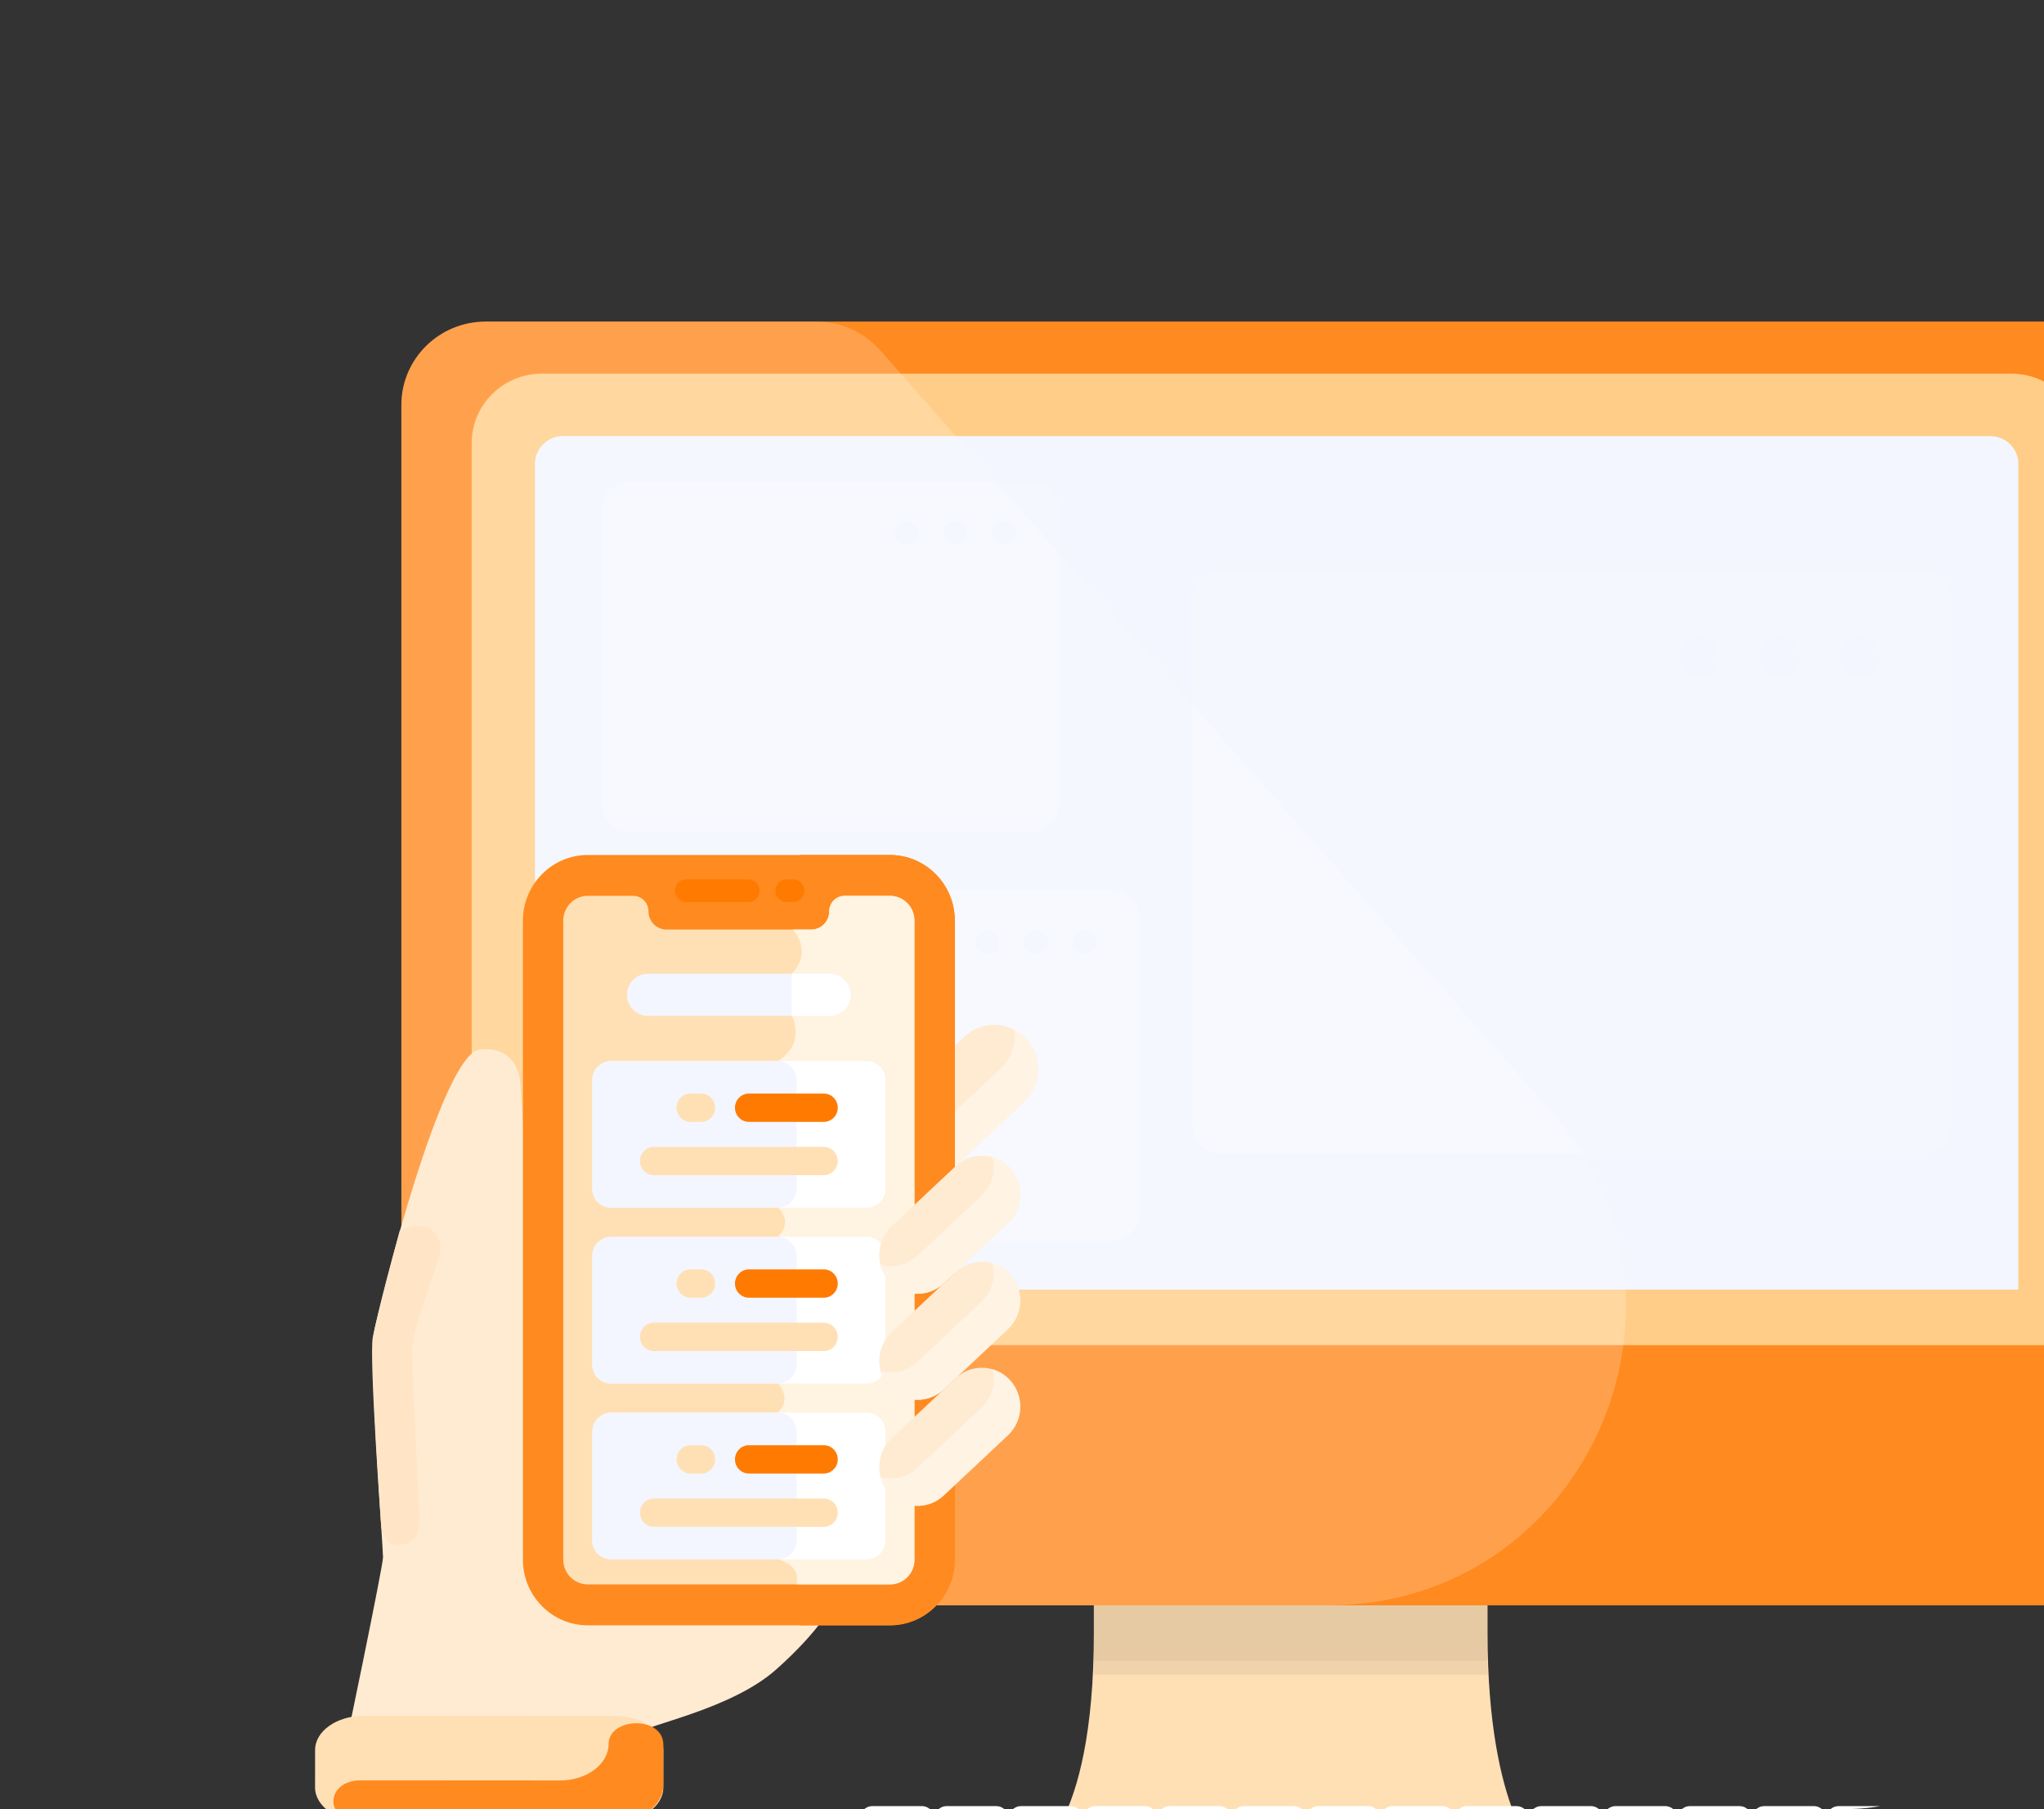 <?xml version="1.0"?>
<svg xmlns="http://www.w3.org/2000/svg" width="165" height="146" viewBox="0 0 165 146" fill="none">
<rect x="0" y="0" width="165" height="146" fill="#333333" stroke="none"/>
<g clip-path="url(#clip0_844_15720)">
<path d="M120.081 127.723H88.3C88.3 127.723 88.3 115.682 88.3 131.783C88.3 147.884 83.193 149.984 83.193 149.984H124.337C124.337 149.984 120.081 146.344 120.081 131.783C120.081 117.222 120.081 127.723 120.081 127.723Z" fill="#FFE0B5"/>
<path d="M120.081 129.279H88.3V134.039H120.081V129.279Z" fill="black" fill-opacity="0.1"/>
<path d="M120.081 134.039H88.3V135.159H120.081V134.039Z" fill="black" fill-opacity="0.06"/>
<path d="M173.71 32.673C173.71 28.962 170.661 25.953 166.9 25.953H39.211C35.45 25.953 32.401 28.962 32.401 32.673V122.838C32.401 126.55 35.45 129.559 39.211 129.559H166.9C170.661 129.559 173.71 126.55 173.71 122.838V32.673Z" fill="#FF8A1F"/>
<path d="M168.035 111.638H38.076V123.118C38.076 124.355 39.092 125.358 40.346 125.358H165.765C167.019 125.358 168.035 124.355 168.035 123.118V111.638Z" fill="#FF8A1F"/>
<path d="M168.035 35.754C168.035 32.661 165.495 30.153 162.36 30.153H43.751C40.617 30.153 38.076 32.661 38.076 35.754V108.557H168.035V35.754Z" fill="#FFCD87"/>
<path d="M162.928 37.434C162.928 36.197 161.911 35.194 160.658 35.194H45.454C44.2 35.194 43.184 36.197 43.184 37.434V104.077H162.928V37.434Z" fill="#F3F5FF"/>
<path fill-rule="evenodd" clip-rule="evenodd" d="M155.266 46.114C156.52 46.114 157.536 47.117 157.536 48.354V90.838C157.536 92.075 156.52 93.078 155.266 93.078H98.516C97.262 93.078 96.246 92.075 96.246 90.838V48.354C96.246 47.117 97.262 46.114 98.516 46.114H155.266ZM150.146 54.653C149.249 54.653 148.523 53.936 148.523 53.052C148.523 52.168 149.249 51.451 150.146 51.451C151.042 51.451 151.768 52.168 151.768 53.052C151.768 53.936 151.042 54.653 150.146 54.653ZM142.034 53.052C142.034 53.936 142.76 54.653 143.656 54.653C144.552 54.653 145.278 53.936 145.278 53.052C145.278 52.168 144.552 51.451 143.656 51.451C142.76 51.451 142.034 52.168 142.034 53.052ZM137.166 54.653C136.27 54.653 135.544 53.936 135.544 53.052C135.544 52.168 136.27 51.451 137.166 51.451C138.062 51.451 138.789 52.168 138.789 53.052C138.789 53.936 138.062 54.653 137.166 54.653Z" fill="white" fill-opacity="0.2"/>
<path fill-rule="evenodd" clip-rule="evenodd" d="M83.214 38.834C84.468 38.834 85.484 39.837 85.484 41.074V64.875C85.484 66.112 84.468 67.115 83.214 67.115H50.845C49.591 67.115 48.575 66.112 48.575 64.875V41.074C48.575 39.837 49.591 38.834 50.845 38.834H83.214ZM81.034 43.976C80.494 43.976 80.057 43.544 80.057 43.012C80.057 42.479 80.494 42.048 81.034 42.048C81.573 42.048 82.011 42.479 82.011 43.012C82.011 43.544 81.573 43.976 81.034 43.976ZM76.149 43.012C76.149 43.544 76.586 43.976 77.126 43.976C77.665 43.976 78.103 43.544 78.103 43.012C78.103 42.479 77.665 42.048 77.126 42.048C76.586 42.048 76.149 42.479 76.149 43.012ZM73.218 43.976C72.678 43.976 72.24 43.544 72.24 43.012C72.24 42.479 72.678 42.048 73.218 42.048C73.757 42.048 74.195 42.479 74.195 43.012C74.195 43.544 73.757 43.976 73.218 43.976Z" fill="white" fill-opacity="0.2"/>
<path fill-rule="evenodd" clip-rule="evenodd" d="M89.719 71.876C90.973 71.876 91.989 72.879 91.989 74.116V97.917C91.989 99.154 90.973 100.157 89.719 100.157H64.16C62.906 100.157 61.89 99.154 61.89 97.917V74.116C61.89 72.879 62.906 71.876 64.16 71.876H89.719ZM87.538 77.018C86.999 77.018 86.561 76.586 86.561 76.053C86.561 75.521 86.999 75.089 87.538 75.089C88.078 75.089 88.516 75.521 88.516 76.053C88.516 76.586 88.078 77.018 87.538 77.018ZM82.653 76.053C82.653 76.586 83.091 77.018 83.63 77.018C84.17 77.018 84.607 76.586 84.607 76.053C84.607 75.521 84.17 75.089 83.63 75.089C83.091 75.089 82.653 75.521 82.653 76.053ZM79.722 77.018C79.183 77.018 78.745 76.586 78.745 76.053C78.745 75.521 79.183 75.089 79.722 75.089C80.262 75.089 80.699 75.521 80.699 76.053C80.699 76.586 80.262 77.018 79.722 77.018Z" fill="white" fill-opacity="0.2"/>
<path d="M71.041 28.262C69.748 26.795 67.874 25.953 65.904 25.953H39.211C35.45 25.953 32.401 28.962 32.401 32.673V122.838C32.401 126.55 35.45 129.559 39.211 129.559H107.209C127.873 129.559 138.877 105.182 125.209 89.684L71.041 28.262Z" fill="white" fill-opacity="0.2"/>
<path d="M159.42 146.76C159.42 146.207 158.973 145.76 158.42 145.76H154.42C153.868 145.76 153.42 146.207 153.42 146.76H159.42Z" fill="white"/>
<path d="M153.42 146.76C153.42 146.207 152.973 145.76 152.42 145.76H148.42C147.868 145.76 147.42 146.207 147.42 146.76H153.42Z" fill="white"/>
<path d="M147.42 146.76C147.42 146.207 146.973 145.76 146.42 145.76H142.42C141.868 145.76 141.42 146.207 141.42 146.76H147.42Z" fill="white"/>
<path d="M141.42 146.76C141.42 146.207 140.973 145.76 140.42 145.76H136.42C135.868 145.76 135.42 146.207 135.42 146.76H141.42Z" fill="white"/>
<path d="M135.42 146.76C135.42 146.207 134.973 145.76 134.42 145.76H130.42C129.868 145.76 129.42 146.207 129.42 146.76H135.42Z" fill="white"/>
<path d="M129.42 146.76C129.42 146.207 128.973 145.76 128.42 145.76H124.42C123.868 145.76 123.42 146.207 123.42 146.76H129.42Z" fill="white"/>
<path d="M123.42 146.76C123.42 146.207 122.973 145.76 122.42 145.76H118.42C117.868 145.76 117.42 146.207 117.42 146.76H123.42Z" fill="white"/>
<path d="M117.42 146.76C117.42 146.207 116.973 145.76 116.42 145.76H112.42C111.868 145.76 111.42 146.207 111.42 146.76H117.42Z" fill="white"/>
<path d="M111.42 146.76C111.42 146.207 110.973 145.76 110.42 145.76H106.42C105.868 145.76 105.42 146.207 105.42 146.76H111.42Z" fill="white"/>
<path d="M105.42 146.76C105.42 146.207 104.973 145.76 104.42 145.76H100.42C99.868 145.76 99.42 146.207 99.42 146.76H105.42Z" fill="white"/>
<path d="M99.42 146.76C99.42 146.207 98.973 145.76 98.42 145.76H94.42C93.868 145.76 93.42 146.207 93.42 146.76H99.42Z" fill="white"/>
<path d="M93.42 146.76C93.42 146.207 92.973 145.76 92.42 145.76H88.42C87.868 145.76 87.42 146.207 87.42 146.76H93.42Z" fill="white"/>
<path d="M87.42 146.76C87.42 146.207 86.973 145.76 86.42 145.76H82.42C81.868 145.76 81.42 146.207 81.42 146.76H87.42Z" fill="white"/>
<path d="M81.42 146.76C81.42 146.207 80.973 145.76 80.42 145.76H76.42C75.868 145.76 75.42 146.207 75.42 146.76H81.42Z" fill="white"/>
<path d="M75.42 146.76C75.42 146.207 74.973 145.76 74.42 145.76H70.42C69.868 145.76 69.42 146.207 69.42 146.76H75.42Z" fill="white"/>
<g clip-path="url(#clip1_844_15720)">
<path d="M38.739 84.691C41.822 84.386 41.973 87.205 41.973 87.205L44.304 120.72L67.238 129.404C67.238 129.404 66.336 131.461 62.651 134.736C58.967 138.011 51.974 139.23 51.673 139.839C51.372 140.449 50.921 141.896 50.921 141.896H27.686C27.686 141.896 30.919 126.433 30.919 125.671C30.919 124.91 29.791 109.752 30.167 107.619C30.543 105.486 35.656 84.996 38.739 84.691Z" fill="#FFEBD2"/>
<path d="M32.273 99.316C32.273 99.316 30.393 106.324 30.092 107.924C29.791 109.523 30.769 123.158 30.769 123.158C30.769 123.158 30.919 124.834 32.273 124.682C33.626 124.529 33.852 123.539 33.852 122.701C33.852 121.863 33.25 110.209 33.25 108.838C33.25 107.467 35.431 101.754 35.506 101.221C35.581 100.687 35.657 99.773 34.679 99.164C33.702 98.555 32.273 99.316 32.273 99.316Z" fill="#FFE5C5"/>
<path d="M76.944 84.521L77.869 83.653C79.295 82.314 81.543 82.401 82.865 83.846C84.186 85.29 84.1 87.568 82.674 88.906L76.944 94.284V84.521Z" fill="#FFEBD2"/>
<path d="M80.794 86.215C81.669 85.394 82.037 84.22 81.888 83.102C82.245 83.287 82.577 83.532 82.865 83.847C84.186 85.291 84.1 87.568 82.674 88.907L76.944 94.285V89.829L80.794 86.215Z" fill="#FFF3E4"/>
<path d="M47.445 131.168H71.843C74.728 131.168 77.076 128.79 77.076 125.867V74.3C77.076 71.378 74.728 69 71.843 69H47.445C44.559 69 42.212 71.378 42.212 74.3V125.867C42.212 128.79 44.56 131.168 47.445 131.168Z" fill="#FF8A1F"/>
<path d="M71.843 69C74.728 69 77.076 71.378 77.076 74.3V125.867C77.076 128.79 74.728 131.168 71.843 131.168H64.57C66.184 129.5 64.301 127.87 64.301 127.87C66.958 127.164 66.733 124.335 66.733 124.335C66.733 124.335 66.733 81.108 66.733 78.404C66.733 75.7 64.021 75.017 64.021 75.017C65.089 73.935 64.021 72.798 64.021 72.798V70.966C65.006 70.334 64.812 69.473 64.598 69L71.843 69Z" fill="#FF8A1F"/>
<path d="M63.498 72.799H64.021C64.52 72.799 64.925 72.389 64.925 71.883C64.925 71.377 64.52 70.967 64.021 70.967H63.498C62.999 70.967 62.594 71.377 62.594 71.883C62.594 72.389 62.999 72.799 63.498 72.799Z" fill="#FF7A00"/>
<path d="M55.392 72.799H60.412C60.912 72.799 61.316 72.389 61.316 71.883C61.316 71.377 60.912 70.967 60.412 70.967H55.392C54.892 70.967 54.487 71.377 54.487 71.883C54.487 72.389 54.892 72.799 55.392 72.799Z" fill="#FF7A00"/>
<path d="M47.445 72.297H51.112C51.795 72.297 52.349 72.858 52.349 73.551C52.349 74.357 53 75.016 53.796 75.016H65.492C66.287 75.016 66.938 74.357 66.938 73.551C66.938 72.858 67.493 72.297 68.176 72.297H71.843C72.935 72.297 73.82 73.194 73.82 74.3V125.866C73.82 126.972 72.935 127.869 71.843 127.869H47.445C46.353 127.869 45.468 126.972 45.468 125.866C45.468 120.562 45.468 75.715 45.468 74.3C45.468 73.194 46.353 72.297 47.445 72.297Z" fill="#FFE0B5"/>
<path d="M64.301 127.869C64.677 126.226 62.796 125.842 62.796 125.842C62.796 125.842 61.599 115.222 62.796 114.01C63.992 112.797 62.796 111.653 62.796 111.653C62.796 111.653 61.488 101.145 62.796 99.82C64.103 98.496 62.796 97.463 62.796 97.463V85.631C65.138 84.133 63.906 81.978 63.906 81.978V78.585C65.675 76.792 64.022 75.017 64.021 75.016H65.492C66.287 75.016 66.939 74.357 66.939 73.551C66.939 72.858 67.493 72.297 68.176 72.297H71.843C72.935 72.297 73.82 73.193 73.82 74.3V125.867C73.82 126.973 72.935 127.869 71.843 127.869L64.301 127.869Z" fill="#FFF3E1"/>
<path d="M67 81.979H52.289C51.364 81.979 50.614 81.22 50.614 80.283C50.614 79.346 51.364 78.586 52.289 78.586H67C67.925 78.586 68.675 79.346 68.675 80.283C68.675 81.22 67.925 81.979 67 81.979Z" fill="#F3F5FF"/>
<path d="M66.999 78.586H63.906V81.979H66.999C67.924 81.979 68.674 81.22 68.674 80.283C68.674 79.345 67.924 78.586 66.999 78.586Z" fill="white"/>
<path d="M49.316 97.465H69.972C70.801 97.465 71.479 96.778 71.479 95.939V87.159C71.479 86.32 70.801 85.633 69.972 85.633H49.316C48.487 85.633 47.809 86.32 47.809 87.159V95.939C47.809 96.778 48.487 97.465 49.316 97.465Z" fill="#FFF3E1"/>
<path d="M49.316 111.654H69.972C70.801 111.654 71.479 110.968 71.479 110.128V101.348C71.479 100.509 70.801 99.822 69.972 99.822H49.316C48.487 99.822 47.809 100.509 47.809 101.348V110.128C47.809 110.968 48.487 111.654 49.316 111.654Z" fill="#FFF3E1"/>
<path d="M49.316 125.844H69.972C70.801 125.844 71.479 125.157 71.479 124.318V115.538C71.479 114.698 70.801 114.012 69.972 114.012H49.316C48.487 114.012 47.809 114.698 47.809 115.538V124.318C47.809 125.157 48.487 125.844 49.316 125.844Z" fill="#FFF3E1"/>
<path d="M49.316 97.465H69.972C70.801 97.465 71.479 96.778 71.479 95.939V87.159C71.479 86.32 70.801 85.633 69.972 85.633H49.316C48.487 85.633 47.809 86.32 47.809 87.159V95.939C47.809 96.778 48.487 97.465 49.316 97.465Z" fill="#F3F5FF"/>
<path d="M49.316 111.654H69.972C70.801 111.654 71.479 110.968 71.479 110.128V101.348C71.479 100.509 70.801 99.822 69.972 99.822H49.316C48.487 99.822 47.809 100.509 47.809 101.348V110.128C47.809 110.968 48.487 111.654 49.316 111.654Z" fill="#F3F5FF"/>
<path d="M49.316 125.844H69.972C70.801 125.844 71.479 125.157 71.479 124.318V115.538C71.479 114.698 70.801 114.012 69.972 114.012H49.316C48.487 114.012 47.809 114.698 47.809 115.538V124.318C47.809 125.157 48.487 125.844 49.316 125.844Z" fill="#F3F5FF"/>
<path d="M64.302 95.939V87.159C64.302 86.32 63.624 85.633 62.796 85.633H69.972C70.801 85.633 71.479 86.32 71.479 87.159V95.939C71.479 96.778 70.801 97.465 69.972 97.465H62.796C63.624 97.465 64.302 96.778 64.302 95.939Z" fill="white"/>
<path d="M64.302 110.126V101.346C64.302 100.507 63.624 99.82 62.796 99.82H69.972C70.801 99.82 71.479 100.507 71.479 101.346V110.126C71.479 110.966 70.801 111.652 69.972 111.652H62.796C63.624 111.652 64.302 110.966 64.302 110.126Z" fill="white"/>
<path d="M64.302 124.316V115.536C64.302 114.697 63.624 114.01 62.796 114.01H69.972C70.801 114.01 71.479 114.697 71.479 115.536V124.316C71.479 125.155 70.801 125.842 69.972 125.842H62.796C63.624 125.842 64.302 125.155 64.302 124.316Z" fill="white"/>
<path d="M60.459 90.539H66.499C67.122 90.539 67.627 90.028 67.627 89.397C67.627 88.765 67.122 88.254 66.499 88.254H60.459C59.836 88.254 59.331 88.765 59.331 89.397C59.331 90.028 59.836 90.539 60.459 90.539Z" fill="#FF7A00"/>
<path d="M52.788 94.842H66.499C67.122 94.842 67.627 94.33 67.627 93.699C67.627 93.068 67.122 92.557 66.499 92.557H52.788C52.166 92.557 51.661 93.068 51.661 93.699C51.661 94.33 52.166 94.842 52.788 94.842Z" fill="#FFE0B5"/>
<path d="M55.746 90.539H56.599C57.222 90.539 57.727 90.028 57.727 89.397C57.727 88.765 57.222 88.254 56.599 88.254H55.746C55.123 88.254 54.618 88.765 54.618 89.397C54.618 90.028 55.123 90.539 55.746 90.539Z" fill="#FFE0B5"/>
<path d="M60.459 104.729H66.499C67.122 104.729 67.627 104.217 67.627 103.586C67.627 102.955 67.122 102.443 66.499 102.443H60.459C59.836 102.443 59.331 102.955 59.331 103.586C59.331 104.217 59.836 104.729 60.459 104.729Z" fill="#FF7A00"/>
<path d="M52.788 109.031H66.499C67.122 109.031 67.627 108.52 67.627 107.889C67.627 107.258 67.122 106.746 66.499 106.746H52.788C52.166 106.746 51.661 107.258 51.661 107.889C51.661 108.52 52.166 109.031 52.788 109.031Z" fill="#FFE0B5"/>
<path d="M55.746 104.729H56.599C57.222 104.729 57.727 104.217 57.727 103.586C57.727 102.955 57.222 102.443 56.599 102.443H55.746C55.123 102.443 54.618 102.955 54.618 103.586C54.618 104.217 55.123 104.729 55.746 104.729Z" fill="#FFE0B5"/>
<path d="M60.459 118.918H66.499C67.122 118.918 67.627 118.406 67.627 117.775C67.627 117.144 67.122 116.633 66.499 116.633H60.459C59.836 116.633 59.331 117.144 59.331 117.775C59.331 118.407 59.836 118.918 60.459 118.918Z" fill="#FF7A00"/>
<path d="M52.788 123.221H66.499C67.122 123.221 67.627 122.709 67.627 122.078C67.627 121.447 67.122 120.936 66.499 120.936H52.788C52.166 120.936 51.661 121.447 51.661 122.078C51.661 122.709 52.166 123.221 52.788 123.221Z" fill="#FFE0B5"/>
<path d="M55.746 118.918H56.599C57.222 118.918 57.727 118.406 57.727 117.775C57.727 117.144 57.222 116.633 56.599 116.633H55.746C55.123 116.633 54.618 117.144 54.618 117.775C54.618 118.407 55.123 118.918 55.746 118.918Z" fill="#FFE0B5"/>
<path d="M71.8 103.405C72.962 104.676 74.922 104.752 76.177 103.574L81.365 98.704C82.62 97.527 82.694 95.542 81.531 94.271C80.369 93 78.409 92.924 77.155 94.102L71.967 98.971C70.712 100.149 70.637 102.134 71.8 103.405Z" fill="#FFEBD2"/>
<path d="M74.042 101.36L79.23 96.491C80.098 95.677 80.401 94.476 80.121 93.393C80.644 93.546 81.135 93.837 81.531 94.271C82.694 95.542 82.62 97.527 81.365 98.704L76.177 103.574C74.922 104.752 72.962 104.676 71.8 103.405C71.441 103.013 71.201 102.553 71.076 102.07C72.085 102.364 73.216 102.136 74.042 101.36Z" fill="#FFF3E4"/>
<path d="M71.8 120.522C72.962 121.793 74.922 121.869 76.177 120.691L81.365 115.822C82.62 114.644 82.694 112.659 81.531 111.388C80.369 110.117 78.409 110.041 77.155 111.219L71.967 116.088C70.712 117.266 70.637 119.251 71.8 120.522Z" fill="#FFEBD2"/>
<path d="M74.042 118.478L79.23 113.608C80.098 112.794 80.401 111.593 80.121 110.51C80.644 110.663 81.135 110.954 81.531 111.388C82.694 112.659 82.62 114.644 81.365 115.822L76.177 120.691C74.922 121.869 72.962 121.793 71.8 120.522C71.441 120.13 71.201 119.67 71.076 119.187C72.085 119.482 73.216 119.253 74.042 118.478Z" fill="#FFF3E4"/>
<path d="M71.8 111.964C72.962 113.235 74.922 113.31 76.177 112.133L81.365 107.263C82.62 106.085 82.694 104.1 81.531 102.829C80.369 101.558 78.409 101.483 77.155 102.66L71.967 107.53C70.712 108.707 70.637 110.692 71.8 111.964Z" fill="#FFEBD2"/>
<path d="M74.042 109.919L79.23 105.05C80.098 104.235 80.401 103.035 80.121 101.951C80.644 102.104 81.135 102.395 81.531 102.829C82.694 104.1 82.62 106.085 81.365 107.263L76.177 112.133C74.922 113.31 72.962 113.235 71.8 111.964C71.441 111.572 71.201 111.111 71.076 110.628C72.085 110.923 73.216 110.695 74.042 109.919Z" fill="#FFF3E4"/>
<path d="M29.351 138.471C27.191 138.469 25.438 139.704 25.436 141.228L25.433 144.246C25.431 145.769 27.181 147.006 29.341 147.007L49.631 147.019C51.791 147.02 53.544 145.786 53.546 144.262L53.549 141.244C53.551 139.721 51.801 138.484 49.641 138.483L29.351 138.471Z" fill="#FFE0B5"/>
<path d="M49.132 140.736C49.13 142.368 47.37 143.691 45.201 143.69L29.123 143.68C26.335 143.678 26.104 146.8 28.879 146.993C29.16 147.013 49.739 147.018 49.615 147.018C51.784 147.019 53.544 145.697 53.546 144.064L53.55 140.831C53.553 138.412 49.134 138.591 49.132 140.736Z" fill="#FF8A1F"/>
</g>
</g>
<defs>
<clipPath id="clip0_844_15720">
<path d="M165 0H0V146H149C157.837 146 165 138.837 165 130V0Z" fill="white"/>
</clipPath>
<clipPath id="clip1_844_15720">
<rect width="77" height="78" fill="white" transform="matrix(-1 0 0 1 91 69)"/>
</clipPath>
</defs>
</svg>
